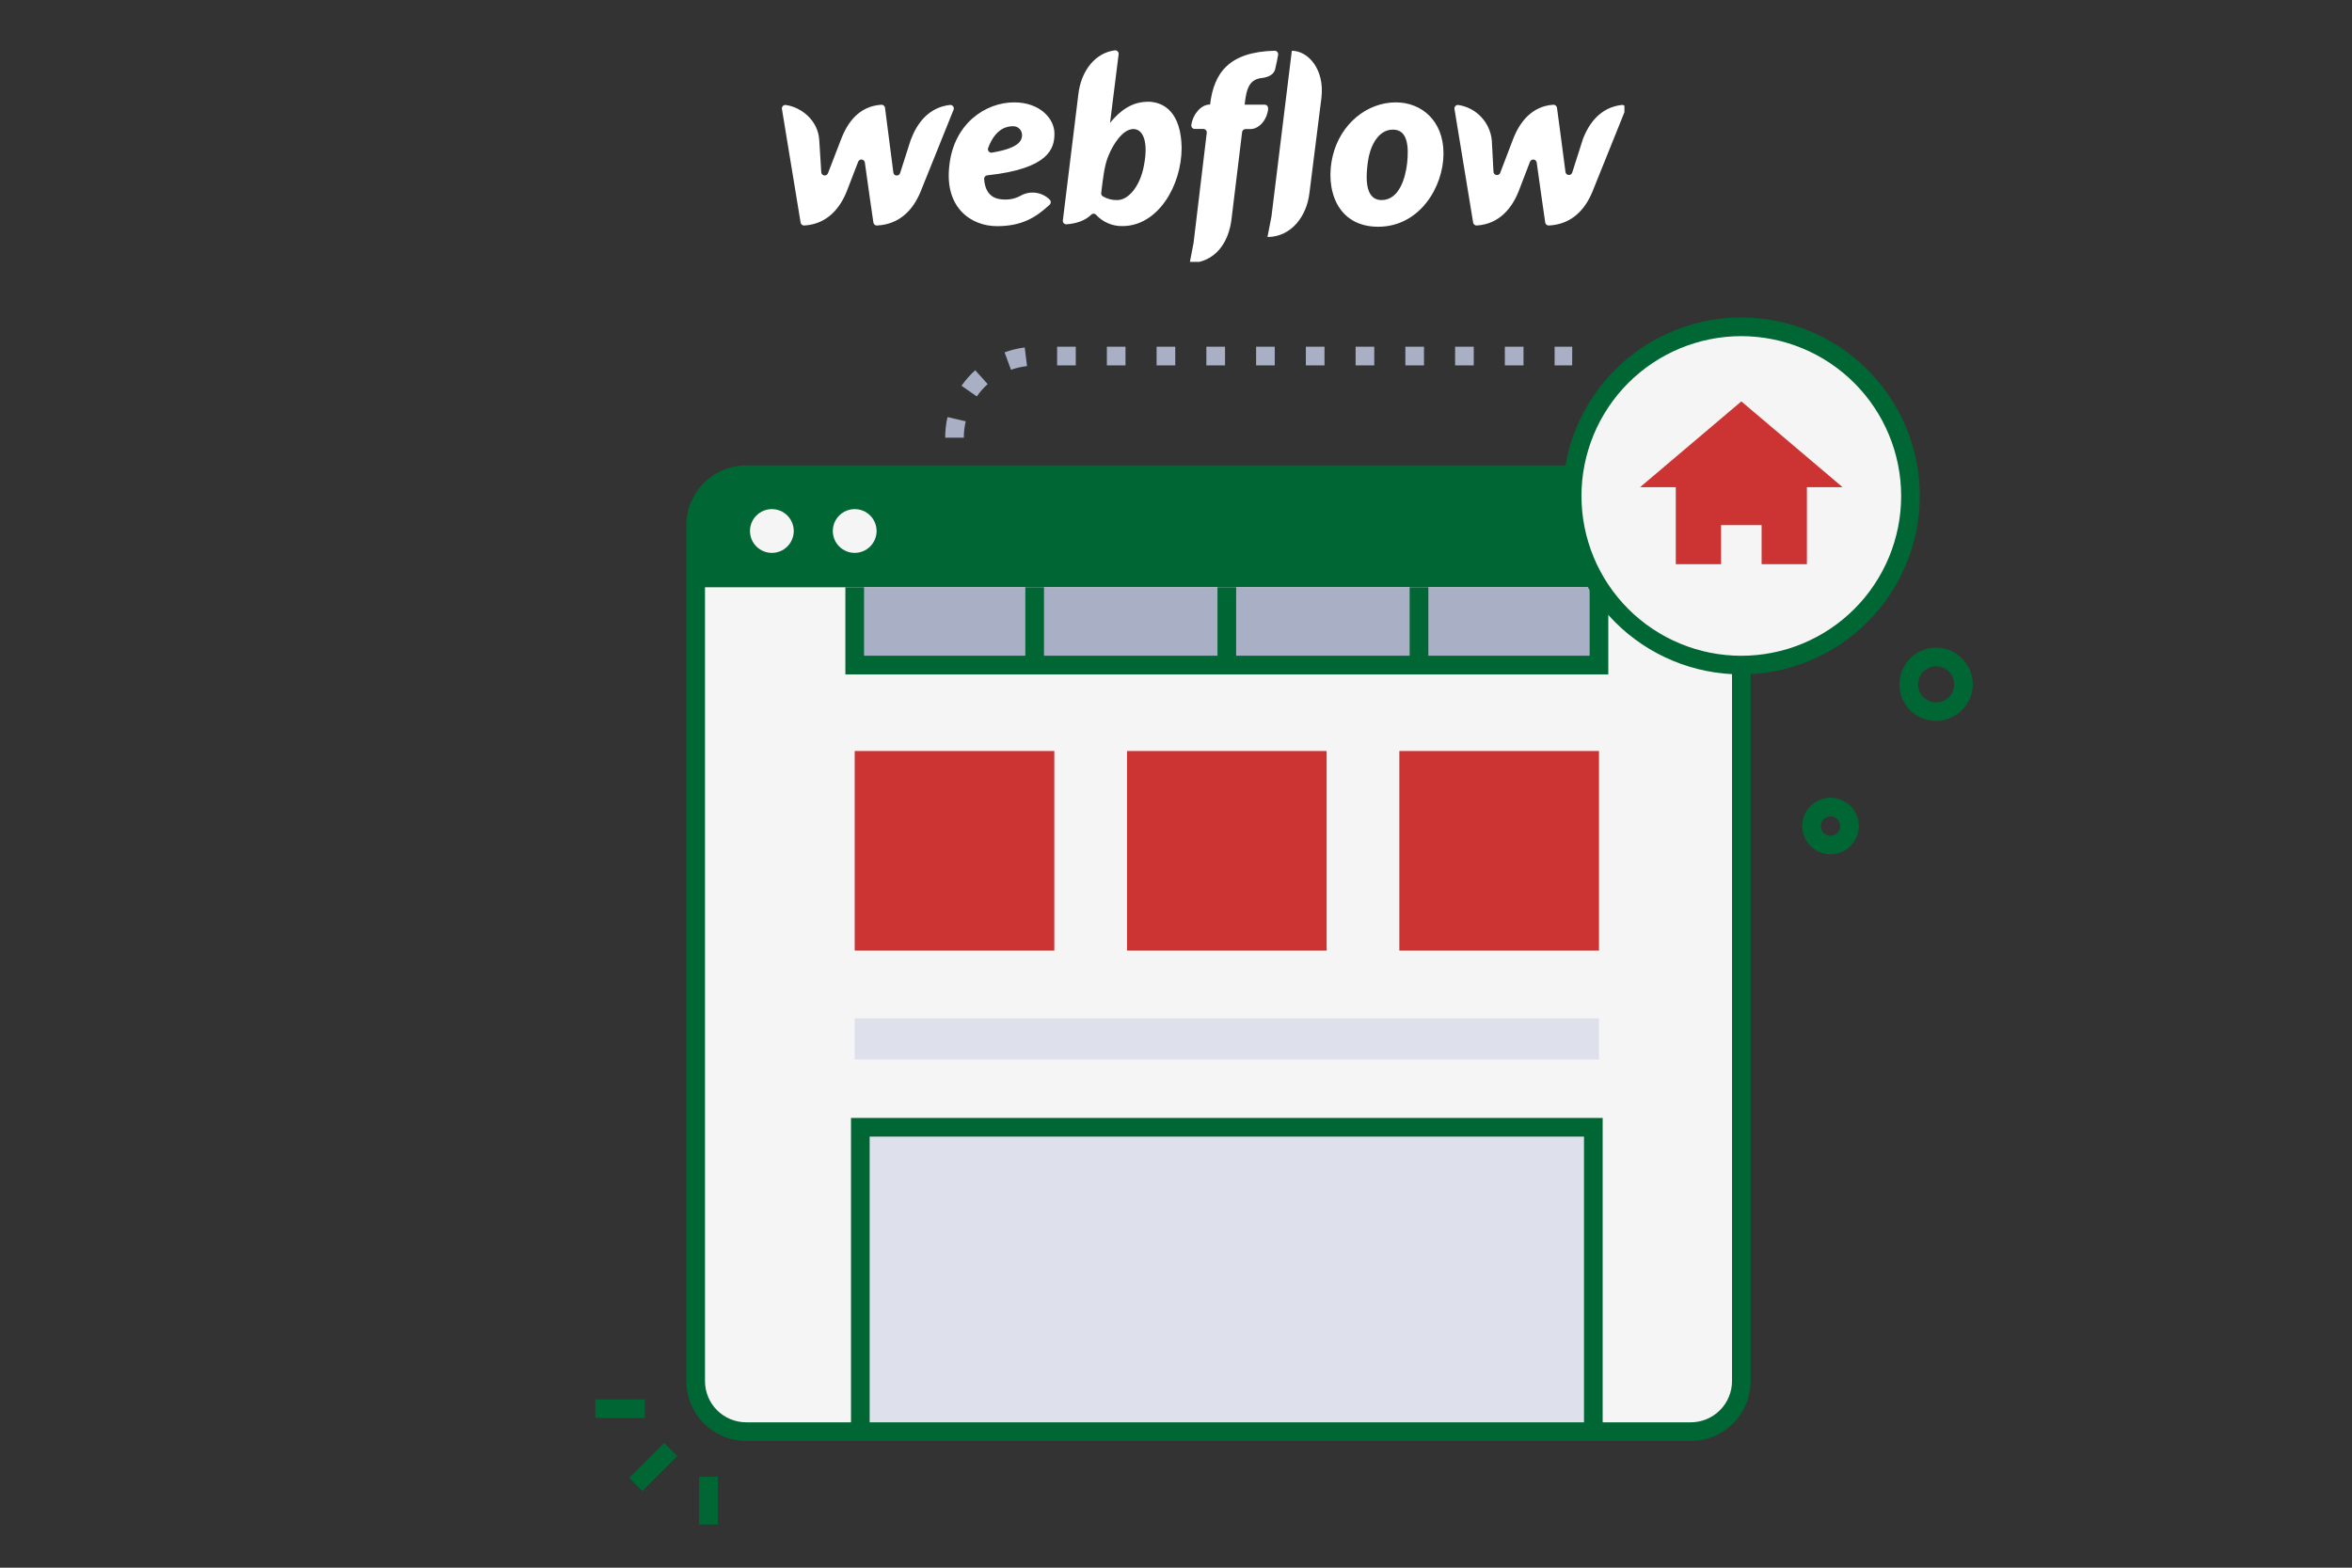 <svg xmlns="http://www.w3.org/2000/svg" xmlns:xlink="http://www.w3.org/1999/xlink" width="600" zoomAndPan="magnify" viewBox="0 0 450 300" height="400" preserveAspectRatio="xMidYMid meet" version="1.0"><rect x="0" y="0" width="450" height="300" fill="#333333" stroke="none"/><defs><clipPath id="a710f8131a"><path d="M 299 60.758 L 368 60.758 L 368 130 L 299 130 Z M 299 60.758 " clip-rule="nonzero"/></clipPath><clipPath id="4811f6befd"><path d="M 113.887 267 L 124 267 L 124 272 L 113.887 272 Z M 113.887 267 " clip-rule="nonzero"/></clipPath><clipPath id="20841fcca4"><path d="M 133 282 L 138 282 L 138 291.758 L 133 291.758 Z M 133 282 " clip-rule="nonzero"/></clipPath><clipPath id="cf55597c1a"><path d="M 363 123 L 377.887 123 L 377.887 138 L 363 138 Z M 363 123 " clip-rule="nonzero"/></clipPath><clipPath id="83df9f5472"><path d="M 149.547 9.613 L 310.797 9.613 L 310.797 50.113 L 149.547 50.113 Z M 149.547 9.613 " clip-rule="nonzero"/></clipPath></defs><path fill="#f5f5f5" d="M 333.164 100.508 L 333.164 264.316 C 333.164 264.949 333.102 265.578 332.977 266.199 C 332.852 266.82 332.664 267.426 332.422 268.012 C 332.18 268.594 331.879 269.152 331.527 269.68 C 331.172 270.203 330.773 270.691 330.324 271.141 C 329.875 271.586 329.387 271.988 328.859 272.34 C 328.332 272.691 327.773 272.988 327.188 273.23 C 326.602 273.473 326 273.656 325.375 273.781 C 324.754 273.902 324.125 273.965 323.492 273.965 L 142.766 273.965 C 142.129 273.965 141.504 273.902 140.879 273.777 C 140.258 273.656 139.652 273.473 139.066 273.23 C 138.48 272.988 137.926 272.688 137.395 272.336 C 136.867 271.984 136.379 271.582 135.93 271.137 C 135.484 270.688 135.082 270.199 134.73 269.672 C 134.375 269.145 134.078 268.586 133.836 268 C 133.594 267.414 133.41 266.812 133.285 266.188 C 133.16 265.566 133.098 264.938 133.098 264.305 L 133.098 100.508 C 133.098 99.871 133.16 99.242 133.285 98.621 C 133.41 98 133.594 97.395 133.836 96.809 C 134.078 96.223 134.375 95.668 134.73 95.141 C 135.082 94.613 135.484 94.125 135.93 93.676 C 136.379 93.227 136.867 92.828 137.395 92.473 C 137.926 92.121 138.48 91.824 139.066 91.582 C 139.652 91.34 140.258 91.156 140.879 91.031 C 141.504 90.906 142.129 90.848 142.766 90.848 L 323.492 90.848 C 324.129 90.848 324.754 90.906 325.379 91.031 C 326 91.156 326.605 91.34 327.191 91.582 C 327.777 91.824 328.336 92.121 328.863 92.473 C 329.391 92.824 329.879 93.227 330.328 93.676 C 330.777 94.125 331.18 94.609 331.531 95.137 C 331.883 95.668 332.184 96.223 332.426 96.809 C 332.668 97.395 332.852 98 332.977 98.621 C 333.102 99.242 333.164 99.871 333.164 100.508 Z M 333.164 100.508 " fill-opacity="1" fill-rule="nonzero"/><path fill="#f5f5f5" d="M 333.164 100.512 L 333.164 264.309 C 333.164 264.945 333.102 265.57 332.977 266.195 C 332.852 266.816 332.668 267.422 332.426 268.004 C 332.18 268.59 331.883 269.148 331.527 269.676 C 331.176 270.203 330.773 270.691 330.324 271.137 C 329.875 271.586 329.387 271.984 328.859 272.34 C 328.332 272.691 327.777 272.988 327.191 273.23 C 326.605 273.473 326 273.656 325.379 273.777 C 324.754 273.902 324.125 273.965 323.492 273.965 L 142.766 273.965 C 142.129 273.965 141.5 273.902 140.879 273.777 C 140.258 273.652 139.652 273.469 139.066 273.227 C 138.48 272.984 137.922 272.688 137.395 272.332 C 136.867 271.98 136.379 271.582 135.93 271.133 C 135.484 270.684 135.082 270.195 134.73 269.668 C 134.375 269.141 134.078 268.582 133.836 267.996 C 133.594 267.41 133.41 266.805 133.285 266.184 C 133.16 265.562 133.098 264.934 133.098 264.297 L 133.098 100.512 C 133.098 99.879 133.16 99.25 133.281 98.625 C 133.406 98.004 133.59 97.398 133.832 96.812 C 134.074 96.227 134.371 95.668 134.727 95.141 C 135.078 94.609 135.48 94.121 135.926 93.672 C 136.375 93.223 136.863 92.824 137.391 92.469 C 137.922 92.117 138.477 91.82 139.062 91.578 C 139.652 91.332 140.254 91.148 140.879 91.027 C 141.5 90.902 142.129 90.84 142.766 90.84 L 323.492 90.84 C 324.129 90.84 324.758 90.902 325.379 91.027 C 326 91.152 326.605 91.336 327.191 91.578 C 327.781 91.82 328.336 92.117 328.863 92.473 C 329.395 92.824 329.883 93.227 330.332 93.676 C 330.781 94.125 331.18 94.613 331.535 95.141 C 331.887 95.668 332.184 96.227 332.426 96.812 C 332.672 97.398 332.855 98.004 332.977 98.625 C 333.102 99.25 333.164 99.879 333.164 100.512 Z M 333.164 100.512 " fill-opacity="1" fill-rule="nonzero"/><path fill="#006633" d="M 333.16 100.512 L 333.16 112.379 L 133.117 112.379 L 133.117 100.512 C 133.117 99.879 133.18 99.25 133.301 98.629 C 133.426 98.008 133.609 97.406 133.852 96.82 C 134.094 96.234 134.391 95.676 134.742 95.152 C 135.094 94.625 135.496 94.137 135.941 93.688 C 136.391 93.238 136.879 92.84 137.406 92.484 C 137.93 92.133 138.488 91.836 139.074 91.594 C 139.656 91.348 140.262 91.164 140.883 91.039 C 141.504 90.914 142.133 90.852 142.766 90.852 L 323.492 90.852 C 324.129 90.852 324.754 90.914 325.379 91.035 C 326 91.16 326.605 91.344 327.191 91.586 C 327.777 91.828 328.336 92.125 328.863 92.477 C 329.391 92.832 329.879 93.23 330.328 93.68 C 330.777 94.129 331.176 94.617 331.531 95.145 C 331.883 95.672 332.18 96.227 332.422 96.812 C 332.668 97.402 332.852 98.004 332.973 98.629 C 333.098 99.25 333.16 99.879 333.16 100.512 Z M 333.16 100.512 " fill-opacity="1" fill-rule="nonzero"/><path fill="#f5f5f5" d="M 333.164 100.512 L 333.164 264.316 C 333.164 264.949 333.102 265.578 332.977 266.199 C 332.852 266.82 332.664 267.426 332.422 268.012 C 332.18 268.594 331.879 269.152 331.527 269.68 C 331.172 270.203 330.773 270.691 330.324 271.141 C 329.875 271.586 329.387 271.988 328.859 272.34 C 328.332 272.691 327.773 272.988 327.188 273.23 C 326.602 273.473 326 273.656 325.375 273.781 C 324.754 273.902 324.125 273.965 323.492 273.965 L 142.766 273.965 C 142.133 273.965 141.504 273.902 140.883 273.781 C 140.262 273.656 139.66 273.473 139.074 273.23 C 138.488 272.988 137.934 272.691 137.406 272.34 C 136.883 271.988 136.395 271.59 135.945 271.141 C 135.5 270.691 135.098 270.207 134.746 269.68 C 134.395 269.152 134.098 268.598 133.855 268.012 C 133.613 267.426 133.43 266.824 133.309 266.203 C 133.184 265.582 133.121 264.953 133.121 264.32 L 133.121 100.512 C 133.121 99.879 133.184 99.25 133.309 98.629 C 133.43 98.008 133.613 97.406 133.855 96.82 C 134.098 96.234 134.395 95.676 134.746 95.148 C 135.098 94.621 135.496 94.133 135.945 93.688 C 136.391 93.238 136.879 92.836 137.406 92.484 C 137.934 92.129 138.488 91.832 139.074 91.59 C 139.656 91.344 140.262 91.16 140.883 91.035 C 141.504 90.91 142.133 90.848 142.766 90.848 L 323.492 90.848 C 324.125 90.848 324.754 90.91 325.375 91.035 C 326 91.16 326.602 91.348 327.188 91.59 C 327.773 91.832 328.332 92.133 328.859 92.484 C 329.383 92.836 329.871 93.238 330.32 93.684 C 330.77 94.133 331.172 94.621 331.523 95.148 C 331.879 95.676 332.176 96.23 332.418 96.816 C 332.664 97.402 332.848 98.008 332.973 98.629 C 333.098 99.25 333.164 99.879 333.164 100.512 Z M 333.164 100.512 " fill-opacity="1" fill-rule="nonzero"/><path fill="#006633" d="M 333.16 100.512 L 333.16 112.379 L 133.117 112.379 L 133.117 100.512 C 133.117 99.879 133.18 99.25 133.301 98.629 C 133.426 98.008 133.609 97.406 133.852 96.82 C 134.094 96.234 134.391 95.676 134.742 95.152 C 135.094 94.625 135.496 94.137 135.941 93.688 C 136.391 93.238 136.879 92.84 137.406 92.484 C 137.93 92.133 138.488 91.836 139.074 91.594 C 139.656 91.348 140.262 91.164 140.883 91.039 C 141.504 90.914 142.133 90.852 142.766 90.852 L 323.492 90.852 C 324.129 90.852 324.754 90.914 325.379 91.035 C 326 91.16 326.605 91.344 327.191 91.586 C 327.777 91.828 328.336 92.125 328.863 92.477 C 329.391 92.832 329.879 93.23 330.328 93.68 C 330.777 94.129 331.176 94.617 331.531 95.145 C 331.883 95.672 332.18 96.227 332.422 96.812 C 332.668 97.402 332.852 98.004 332.973 98.629 C 333.098 99.25 333.16 99.879 333.16 100.512 Z M 333.16 100.512 " fill-opacity="1" fill-rule="nonzero"/><path fill="#f5f5f5" d="M 151.867 101.613 C 151.867 101.887 151.84 102.16 151.785 102.43 C 151.734 102.699 151.652 102.961 151.547 103.215 C 151.441 103.469 151.312 103.711 151.16 103.941 C 151.008 104.168 150.836 104.379 150.641 104.574 C 150.445 104.77 150.234 104.941 150.004 105.094 C 149.777 105.25 149.535 105.379 149.281 105.484 C 149.027 105.586 148.766 105.668 148.496 105.723 C 148.227 105.773 147.953 105.801 147.68 105.801 C 147.402 105.801 147.133 105.773 146.863 105.723 C 146.594 105.668 146.332 105.586 146.074 105.484 C 145.82 105.379 145.582 105.25 145.352 105.094 C 145.125 104.941 144.91 104.77 144.719 104.574 C 144.523 104.379 144.348 104.168 144.195 103.941 C 144.043 103.711 143.914 103.469 143.809 103.215 C 143.703 102.961 143.625 102.699 143.57 102.43 C 143.52 102.16 143.492 101.887 143.492 101.613 C 143.492 101.34 143.52 101.066 143.57 100.797 C 143.625 100.527 143.703 100.266 143.809 100.012 C 143.914 99.758 144.043 99.516 144.195 99.285 C 144.348 99.059 144.523 98.848 144.719 98.652 C 144.91 98.457 145.125 98.285 145.352 98.133 C 145.582 97.977 145.82 97.848 146.074 97.742 C 146.332 97.641 146.594 97.559 146.863 97.504 C 147.133 97.453 147.402 97.426 147.68 97.426 C 147.953 97.426 148.227 97.453 148.496 97.504 C 148.766 97.559 149.027 97.641 149.281 97.742 C 149.535 97.848 149.777 97.977 150.004 98.133 C 150.234 98.285 150.445 98.457 150.641 98.652 C 150.836 98.848 151.008 99.059 151.16 99.285 C 151.312 99.516 151.441 99.758 151.547 100.012 C 151.652 100.266 151.734 100.527 151.785 100.797 C 151.84 101.066 151.867 101.34 151.867 101.613 Z M 151.867 101.613 " fill-opacity="1" fill-rule="nonzero"/><path fill="#f5f5f5" d="M 167.715 101.613 C 167.715 101.887 167.688 102.16 167.633 102.43 C 167.582 102.699 167.5 102.961 167.395 103.215 C 167.289 103.469 167.16 103.711 167.008 103.941 C 166.855 104.168 166.684 104.379 166.488 104.574 C 166.293 104.77 166.082 104.941 165.852 105.094 C 165.625 105.25 165.383 105.379 165.129 105.484 C 164.875 105.586 164.613 105.668 164.344 105.723 C 164.074 105.773 163.801 105.801 163.527 105.801 C 163.25 105.801 162.98 105.773 162.711 105.723 C 162.441 105.668 162.18 105.586 161.926 105.484 C 161.672 105.379 161.43 105.25 161.199 105.094 C 160.973 104.941 160.762 104.77 160.566 104.574 C 160.371 104.379 160.195 104.168 160.043 103.941 C 159.891 103.711 159.762 103.469 159.656 103.215 C 159.551 102.961 159.473 102.699 159.418 102.43 C 159.367 102.16 159.34 101.887 159.34 101.613 C 159.34 101.34 159.367 101.066 159.418 100.797 C 159.473 100.527 159.551 100.266 159.656 100.012 C 159.762 99.758 159.891 99.516 160.043 99.285 C 160.195 99.059 160.371 98.848 160.566 98.652 C 160.758 98.457 160.973 98.285 161.199 98.133 C 161.43 97.977 161.672 97.848 161.926 97.742 C 162.18 97.641 162.441 97.559 162.711 97.504 C 162.98 97.453 163.25 97.426 163.527 97.426 C 163.801 97.426 164.074 97.453 164.344 97.504 C 164.613 97.559 164.875 97.641 165.129 97.742 C 165.383 97.848 165.625 97.977 165.852 98.133 C 166.082 98.285 166.293 98.457 166.488 98.652 C 166.684 98.848 166.855 99.059 167.008 99.285 C 167.16 99.516 167.289 99.758 167.395 100.012 C 167.5 100.266 167.582 100.527 167.633 100.797 C 167.688 101.066 167.715 101.34 167.715 101.613 Z M 167.715 101.613 " fill-opacity="1" fill-rule="nonzero"/><path fill="#dee1ec" d="M 164.602 215.719 L 304.848 215.719 L 304.848 273.977 L 164.602 273.977 Z M 164.602 215.719 " fill-opacity="1" fill-rule="nonzero"/><path fill="#dee1ec" d="M 163.527 194.875 L 305.926 194.875 L 305.926 202.758 L 163.527 202.758 Z M 163.527 194.875 " fill-opacity="1" fill-rule="nonzero"/><path fill="#cc3333" d="M 163.527 143.715 L 201.719 143.715 L 201.719 181.906 L 163.527 181.906 Z M 163.527 143.715 " fill-opacity="1" fill-rule="nonzero"/><path fill="#cc3333" d="M 215.629 143.715 L 253.82 143.715 L 253.82 181.906 L 215.629 181.906 Z M 215.629 143.715 " fill-opacity="1" fill-rule="nonzero"/><path fill="#cc3333" d="M 267.734 143.715 L 305.926 143.715 L 305.926 181.906 L 267.734 181.906 Z M 267.734 143.715 " fill-opacity="1" fill-rule="nonzero"/><path fill="#a9afc4" d="M 163.527 112.379 L 305.926 112.379 L 305.926 127.27 L 163.527 127.27 Z M 163.527 112.379 " fill-opacity="1" fill-rule="nonzero"/><path fill="#006633" d="M 196.176 112.379 L 199.742 112.379 L 199.742 127.27 L 196.176 127.27 Z M 196.176 112.379 " fill-opacity="1" fill-rule="nonzero"/><path fill="#006633" d="M 232.938 112.379 L 236.508 112.379 L 236.508 127.27 L 232.938 127.27 Z M 232.938 112.379 " fill-opacity="1" fill-rule="nonzero"/><path fill="#006633" d="M 269.707 112.379 L 273.277 112.379 L 273.277 127.27 L 269.707 127.27 Z M 269.707 112.379 " fill-opacity="1" fill-rule="nonzero"/><path fill="#006633" d="M 307.711 129.055 L 161.742 129.055 L 161.742 112.379 L 165.312 112.379 L 165.312 125.484 L 304.141 125.484 L 304.141 112.379 L 307.711 112.379 Z M 307.711 129.055 " fill-opacity="1" fill-rule="nonzero"/><path fill="#006633" d="M 323.492 275.75 L 142.766 275.75 C 142.012 275.75 141.27 275.676 140.531 275.527 C 139.797 275.379 139.082 275.164 138.387 274.875 C 137.691 274.586 137.031 274.234 136.406 273.816 C 135.781 273.398 135.203 272.926 134.672 272.395 C 134.141 271.863 133.668 271.285 133.25 270.66 C 132.832 270.035 132.477 269.375 132.191 268.684 C 131.902 267.988 131.684 267.273 131.535 266.535 C 131.391 265.801 131.316 265.055 131.312 264.305 L 131.312 100.508 C 131.316 99.754 131.391 99.012 131.535 98.273 C 131.684 97.539 131.902 96.82 132.191 96.129 C 132.477 95.434 132.832 94.773 133.25 94.148 C 133.668 93.527 134.141 92.949 134.672 92.418 C 135.203 91.887 135.781 91.41 136.406 90.992 C 137.031 90.574 137.691 90.223 138.387 89.934 C 139.082 89.648 139.797 89.43 140.531 89.281 C 141.27 89.137 142.012 89.062 142.766 89.062 L 323.492 89.062 C 324.242 89.062 324.988 89.137 325.727 89.281 C 326.465 89.43 327.18 89.645 327.875 89.934 C 328.566 90.223 329.227 90.574 329.852 90.992 C 330.477 91.41 331.055 91.883 331.59 92.414 C 332.121 92.945 332.594 93.523 333.012 94.148 C 333.43 94.773 333.785 95.434 334.074 96.125 C 334.359 96.82 334.578 97.535 334.727 98.273 C 334.875 99.012 334.949 99.754 334.949 100.508 L 334.949 264.316 C 334.949 265.066 334.871 265.812 334.727 266.547 C 334.578 267.285 334.359 268 334.07 268.691 C 333.781 269.387 333.426 270.043 333.008 270.668 C 332.59 271.293 332.117 271.871 331.586 272.398 C 331.051 272.93 330.473 273.406 329.848 273.82 C 329.223 274.238 328.566 274.59 327.871 274.879 C 327.176 275.164 326.461 275.383 325.723 275.527 C 324.988 275.676 324.242 275.75 323.492 275.75 Z M 142.766 92.629 C 142.246 92.633 141.734 92.684 141.227 92.781 C 140.723 92.883 140.23 93.035 139.75 93.23 C 139.273 93.43 138.82 93.672 138.391 93.961 C 137.961 94.246 137.562 94.574 137.195 94.938 C 136.828 95.305 136.504 95.703 136.215 96.133 C 135.926 96.562 135.684 97.016 135.484 97.492 C 135.289 97.973 135.137 98.465 135.035 98.969 C 134.934 99.477 134.883 99.988 134.883 100.508 L 134.883 264.316 C 134.883 264.832 134.938 265.344 135.039 265.852 C 135.141 266.355 135.289 266.848 135.488 267.324 C 135.688 267.801 135.93 268.254 136.219 268.684 C 136.508 269.113 136.832 269.512 137.199 269.875 C 137.566 270.242 137.965 270.566 138.395 270.852 C 138.824 271.141 139.277 271.383 139.754 271.582 C 140.23 271.777 140.723 271.926 141.23 272.027 C 141.738 272.129 142.25 272.18 142.766 272.18 L 323.492 272.18 C 324.012 272.18 324.523 272.129 325.031 272.027 C 325.535 271.926 326.031 271.777 326.508 271.578 C 326.984 271.383 327.441 271.137 327.871 270.852 C 328.301 270.562 328.699 270.238 329.062 269.871 C 329.43 269.508 329.758 269.109 330.047 268.68 C 330.332 268.25 330.578 267.797 330.773 267.316 C 330.973 266.84 331.125 266.348 331.227 265.84 C 331.328 265.332 331.379 264.82 331.379 264.305 L 331.379 100.508 C 331.379 99.988 331.328 99.477 331.227 98.969 C 331.125 98.461 330.973 97.969 330.773 97.492 C 330.578 97.016 330.332 96.562 330.047 96.133 C 329.758 95.703 329.43 95.305 329.062 94.938 C 328.699 94.574 328.301 94.246 327.871 93.961 C 327.441 93.672 326.984 93.43 326.508 93.23 C 326.031 93.035 325.535 92.883 325.031 92.781 C 324.523 92.684 324.012 92.633 323.492 92.629 Z M 142.766 92.629 " fill-opacity="1" fill-rule="nonzero"/><path fill="#f5f5f5" d="M 365.527 94.902 C 365.527 95.965 365.477 97.02 365.371 98.074 C 365.266 99.129 365.113 100.18 364.906 101.219 C 364.699 102.258 364.441 103.285 364.133 104.301 C 363.824 105.312 363.469 106.309 363.062 107.289 C 362.656 108.27 362.203 109.227 361.707 110.16 C 361.207 111.098 360.66 112.004 360.074 112.887 C 359.484 113.766 358.852 114.617 358.18 115.438 C 357.508 116.258 356.797 117.039 356.047 117.789 C 355.297 118.539 354.512 119.25 353.695 119.922 C 352.875 120.598 352.023 121.227 351.141 121.816 C 350.262 122.406 349.352 122.949 348.418 123.449 C 347.484 123.949 346.527 124.402 345.547 124.809 C 344.566 125.211 343.57 125.57 342.555 125.879 C 341.539 126.184 340.516 126.441 339.473 126.648 C 338.434 126.855 337.387 127.012 336.332 127.113 C 335.277 127.219 334.219 127.27 333.16 127.27 C 332.098 127.27 331.043 127.219 329.988 127.113 C 328.934 127.012 327.883 126.855 326.844 126.648 C 325.805 126.441 324.777 126.184 323.762 125.879 C 322.75 125.57 321.754 125.211 320.773 124.809 C 319.793 124.402 318.836 123.949 317.902 123.449 C 316.965 122.949 316.059 122.406 315.176 121.816 C 314.297 121.227 313.445 120.598 312.625 119.922 C 311.805 119.25 311.02 118.539 310.273 117.789 C 309.523 117.039 308.812 116.258 308.137 115.438 C 307.465 114.617 306.836 113.766 306.246 112.887 C 305.656 112.004 305.113 111.098 304.613 110.16 C 304.113 109.227 303.66 108.27 303.254 107.289 C 302.852 106.309 302.492 105.312 302.184 104.301 C 301.879 103.285 301.621 102.258 301.414 101.219 C 301.207 100.18 301.051 99.129 300.949 98.074 C 300.844 97.02 300.793 95.965 300.793 94.902 C 300.793 93.844 300.844 92.785 300.949 91.73 C 301.051 90.676 301.207 89.629 301.414 88.59 C 301.621 87.547 301.879 86.523 302.184 85.508 C 302.492 84.492 302.852 83.496 303.254 82.516 C 303.66 81.535 304.113 80.578 304.613 79.645 C 305.113 78.711 305.656 77.801 306.246 76.922 C 306.836 76.039 307.465 75.188 308.137 74.367 C 308.812 73.551 309.523 72.766 310.273 72.016 C 311.02 71.266 311.805 70.555 312.625 69.883 C 313.445 69.211 314.297 68.578 315.176 67.988 C 316.059 67.402 316.965 66.855 317.902 66.355 C 318.836 65.855 319.793 65.406 320.773 65 C 321.754 64.594 322.75 64.238 323.762 63.93 C 324.777 63.621 325.805 63.363 326.844 63.156 C 327.883 62.949 328.934 62.793 329.988 62.691 C 331.043 62.586 332.098 62.535 333.16 62.535 C 334.219 62.535 335.277 62.586 336.332 62.691 C 337.387 62.793 338.434 62.949 339.473 63.156 C 340.516 63.363 341.539 63.621 342.555 63.93 C 343.57 64.238 344.566 64.594 345.547 65 C 346.527 65.406 347.484 65.855 348.418 66.355 C 349.352 66.855 350.262 67.402 351.141 67.988 C 352.023 68.578 352.875 69.211 353.695 69.883 C 354.512 70.555 355.297 71.266 356.047 72.016 C 356.797 72.766 357.508 73.551 358.18 74.367 C 358.852 75.188 359.484 76.039 360.074 76.922 C 360.66 77.801 361.207 78.711 361.707 79.645 C 362.203 80.578 362.656 81.535 363.062 82.516 C 363.469 83.496 363.824 84.492 364.133 85.508 C 364.441 86.523 364.699 87.547 364.906 88.59 C 365.113 89.629 365.266 90.676 365.371 91.73 C 365.477 92.785 365.527 93.844 365.527 94.902 Z M 365.527 94.902 " fill-opacity="1" fill-rule="nonzero"/><g clip-path="url(#a710f8131a)"><path fill="#006633" d="M 333.16 129.055 C 332.039 129.055 330.926 129 329.812 128.891 C 328.699 128.781 327.594 128.617 326.496 128.398 C 325.398 128.18 324.316 127.91 323.246 127.586 C 322.176 127.262 321.125 126.883 320.09 126.457 C 319.055 126.027 318.047 125.551 317.059 125.023 C 316.074 124.496 315.113 123.922 314.184 123.301 C 313.254 122.68 312.359 122.012 311.492 121.305 C 310.629 120.594 309.801 119.844 309.012 119.051 C 308.219 118.262 307.469 117.434 306.758 116.57 C 306.051 115.703 305.383 114.809 304.762 113.879 C 304.141 112.945 303.566 111.988 303.039 111.004 C 302.512 110.016 302.035 109.008 301.605 107.973 C 301.18 106.938 300.801 105.887 300.477 104.816 C 300.152 103.746 299.883 102.664 299.664 101.566 C 299.445 100.469 299.281 99.363 299.172 98.25 C 299.062 97.137 299.008 96.023 299.008 94.902 C 299.008 93.785 299.062 92.668 299.172 91.555 C 299.281 90.441 299.445 89.336 299.664 88.238 C 299.883 87.145 300.152 86.059 300.477 84.988 C 300.801 83.918 301.18 82.867 301.605 81.832 C 302.035 80.801 302.512 79.789 303.039 78.805 C 303.566 77.816 304.141 76.859 304.762 75.93 C 305.383 75 306.051 74.102 306.758 73.238 C 307.469 72.371 308.219 71.543 309.012 70.754 C 309.801 69.961 310.629 69.211 311.492 68.504 C 312.359 67.793 313.254 67.129 314.184 66.508 C 315.113 65.883 316.074 65.309 317.059 64.781 C 318.047 64.254 319.055 63.777 320.09 63.352 C 321.125 62.922 322.176 62.547 323.246 62.223 C 324.316 61.895 325.398 61.625 326.496 61.406 C 327.594 61.188 328.699 61.023 329.812 60.914 C 330.926 60.805 332.039 60.75 333.16 60.75 C 334.277 60.75 335.395 60.805 336.508 60.914 C 337.621 61.023 338.727 61.188 339.82 61.406 C 340.918 61.625 342.004 61.895 343.074 62.223 C 344.145 62.547 345.195 62.922 346.23 63.352 C 347.262 63.777 348.273 64.254 349.258 64.781 C 350.246 65.309 351.203 65.883 352.133 66.508 C 353.062 67.129 353.961 67.793 354.824 68.504 C 355.691 69.211 356.52 69.961 357.309 70.754 C 358.102 71.543 358.852 72.371 359.559 73.238 C 360.27 74.102 360.934 75 361.555 75.93 C 362.176 76.859 362.754 77.816 363.277 78.805 C 363.805 79.789 364.285 80.801 364.711 81.832 C 365.141 82.867 365.516 83.918 365.84 84.988 C 366.168 86.059 366.438 87.145 366.656 88.238 C 366.875 89.336 367.039 90.441 367.148 91.555 C 367.258 92.668 367.312 93.785 367.312 94.902 C 367.312 96.02 367.254 97.137 367.145 98.25 C 367.035 99.363 366.867 100.469 366.648 101.562 C 366.43 102.66 366.16 103.742 365.832 104.812 C 365.508 105.883 365.133 106.934 364.703 107.969 C 364.273 109 363.797 110.008 363.27 110.996 C 362.742 111.98 362.168 112.938 361.547 113.867 C 360.922 114.797 360.258 115.695 359.547 116.559 C 358.84 117.426 358.09 118.25 357.297 119.043 C 356.508 119.832 355.68 120.582 354.816 121.293 C 353.953 122 353.055 122.668 352.125 123.289 C 351.195 123.91 350.238 124.484 349.25 125.012 C 348.266 125.539 347.258 126.02 346.223 126.445 C 345.191 126.875 344.141 127.25 343.07 127.578 C 342 127.902 340.918 128.176 339.82 128.395 C 338.723 128.613 337.617 128.777 336.504 128.887 C 335.395 129 334.277 129.055 333.16 129.055 Z M 333.16 64.324 C 332.156 64.324 331.16 64.375 330.16 64.473 C 329.164 64.57 328.176 64.719 327.191 64.914 C 326.211 65.109 325.238 65.352 324.281 65.645 C 323.324 65.934 322.379 66.27 321.457 66.652 C 320.531 67.039 319.625 67.465 318.742 67.938 C 317.859 68.41 317 68.922 316.168 69.48 C 315.336 70.035 314.531 70.633 313.758 71.27 C 312.984 71.902 312.242 72.574 311.531 73.285 C 310.824 73.992 310.152 74.734 309.516 75.508 C 308.883 76.281 308.285 77.086 307.73 77.918 C 307.172 78.75 306.66 79.609 306.188 80.492 C 305.715 81.375 305.285 82.281 304.902 83.207 C 304.52 84.133 304.184 85.074 303.895 86.031 C 303.602 86.992 303.359 87.961 303.164 88.945 C 302.969 89.926 302.82 90.918 302.723 91.914 C 302.625 92.91 302.574 93.91 302.574 94.91 C 302.578 95.914 302.625 96.91 302.723 97.91 C 302.82 98.906 302.969 99.895 303.164 100.879 C 303.359 101.859 303.602 102.832 303.895 103.789 C 304.184 104.746 304.523 105.691 304.906 106.613 C 305.289 107.539 305.715 108.445 306.188 109.328 C 306.66 110.211 307.176 111.07 307.73 111.902 C 308.289 112.734 308.883 113.539 309.52 114.312 C 310.156 115.086 310.828 115.828 311.535 116.535 C 312.246 117.246 312.984 117.918 313.762 118.551 C 314.535 119.188 315.34 119.785 316.172 120.34 C 317.004 120.895 317.863 121.41 318.746 121.883 C 319.629 122.355 320.535 122.781 321.457 123.164 C 322.383 123.547 323.328 123.887 324.285 124.176 C 325.242 124.469 326.215 124.711 327.195 124.906 C 328.18 125.102 329.168 125.246 330.164 125.344 C 331.164 125.445 332.16 125.492 333.164 125.492 C 334.164 125.492 335.164 125.441 336.16 125.344 C 337.156 125.246 338.148 125.098 339.129 124.902 C 340.113 124.707 341.082 124.465 342.043 124.176 C 343 123.883 343.941 123.547 344.867 123.164 C 345.793 122.777 346.695 122.352 347.582 121.879 C 348.465 121.406 349.32 120.891 350.156 120.336 C 350.988 119.777 351.789 119.184 352.566 118.547 C 353.34 117.91 354.082 117.238 354.789 116.531 C 355.496 115.824 356.168 115.082 356.805 114.309 C 357.438 113.531 358.035 112.73 358.59 111.895 C 359.148 111.062 359.66 110.203 360.133 109.32 C 360.605 108.438 361.035 107.531 361.418 106.609 C 361.801 105.684 362.137 104.738 362.426 103.781 C 362.719 102.824 362.961 101.852 363.156 100.871 C 363.352 99.887 363.496 98.898 363.598 97.902 C 363.695 96.902 363.742 95.906 363.742 94.902 C 363.742 93.902 363.691 92.902 363.594 91.906 C 363.492 90.91 363.344 89.922 363.148 88.938 C 362.953 87.957 362.711 86.988 362.418 86.031 C 362.125 85.07 361.789 84.129 361.406 83.207 C 361.02 82.281 360.594 81.379 360.121 80.496 C 359.648 79.613 359.133 78.754 358.578 77.922 C 358.02 77.09 357.426 76.285 356.789 75.512 C 356.152 74.738 355.48 73.996 354.773 73.289 C 354.066 72.582 353.324 71.91 352.551 71.273 C 351.777 70.641 350.973 70.043 350.141 69.488 C 349.309 68.93 348.453 68.418 347.57 67.945 C 346.688 67.473 345.781 67.043 344.855 66.66 C 343.934 66.277 342.992 65.941 342.031 65.648 C 341.074 65.359 340.105 65.113 339.125 64.918 C 338.141 64.723 337.152 64.574 336.156 64.477 C 335.16 64.375 334.16 64.328 333.16 64.324 Z M 333.16 64.324 " fill-opacity="1" fill-rule="nonzero"/></g><path fill="#a9afc4" d="M 184.406 83.754 L 180.84 83.754 C 180.836 82.422 180.984 81.109 181.285 79.812 L 184.766 80.625 C 184.527 81.656 184.406 82.699 184.406 83.754 Z M 186.895 75.867 L 183.961 73.82 C 184.727 72.73 185.598 71.738 186.586 70.844 L 188.965 73.5 C 188.18 74.207 187.492 74.996 186.895 75.867 Z M 193.438 70.781 L 192.199 67.43 C 193.449 66.973 194.734 66.656 196.055 66.492 L 196.5 70.059 C 195.461 70.18 194.445 70.41 193.457 70.75 Z M 300.797 69.918 L 297.438 69.918 L 297.438 66.348 L 300.809 66.348 Z M 291.488 69.918 L 287.918 69.918 L 287.918 66.348 L 291.488 66.348 Z M 281.969 69.918 L 278.398 69.918 L 278.398 66.348 L 281.969 66.348 Z M 272.449 69.918 L 268.883 69.918 L 268.883 66.348 L 272.449 66.348 Z M 262.934 69.918 L 259.363 69.918 L 259.363 66.348 L 262.934 66.348 Z M 253.414 69.918 L 249.844 69.918 L 249.844 66.348 L 253.414 66.348 Z M 243.895 69.918 L 240.328 69.918 L 240.328 66.348 L 243.895 66.348 Z M 234.379 69.918 L 230.809 69.918 L 230.809 66.348 L 234.379 66.348 Z M 224.859 69.918 L 221.289 69.918 L 221.289 66.348 L 224.859 66.348 Z M 215.34 69.918 L 211.773 69.918 L 211.773 66.348 L 215.34 66.348 Z M 205.824 69.918 L 202.254 69.918 L 202.254 66.348 L 205.824 66.348 Z M 205.824 69.918 " fill-opacity="1" fill-rule="nonzero"/><path fill="#cc3333" d="M 333.164 76.812 L 313.789 93.23 L 320.625 93.23 L 320.625 107.965 L 329.285 107.965 L 329.285 100.484 L 337.043 100.484 L 337.043 107.965 L 345.707 107.965 L 345.707 93.23 L 352.539 93.23 Z M 333.164 76.812 " fill-opacity="1" fill-rule="nonzero"/><path fill="#006633" d="M 306.633 273.977 L 303.062 273.977 L 303.062 217.504 L 166.387 217.504 L 166.387 273.977 L 162.82 273.977 L 162.82 213.934 L 306.633 213.934 Z M 306.633 273.977 " fill-opacity="1" fill-rule="nonzero"/><path fill="#006633" d="M 120.379 282.812 L 127.066 276.121 L 129.59 278.648 L 122.902 285.336 Z M 120.379 282.812 " fill-opacity="1" fill-rule="nonzero"/><g clip-path="url(#4811f6befd)"><path fill="#006633" d="M 113.914 267.797 L 123.371 267.797 L 123.371 271.363 L 113.914 271.363 Z M 113.914 267.797 " fill-opacity="1" fill-rule="nonzero"/></g><g clip-path="url(#20841fcca4)"><path fill="#006633" d="M 133.77 282.59 L 137.34 282.59 L 137.34 292.051 L 133.77 292.051 Z M 133.77 282.59 " fill-opacity="1" fill-rule="nonzero"/></g><g clip-path="url(#cf55597c1a)"><path fill="#006633" d="M 365.312 135.762 C 365.117 135.551 364.934 135.328 364.762 135.098 C 364.594 134.863 364.438 134.625 364.297 134.371 C 364.156 134.121 364.031 133.863 363.926 133.594 C 363.816 133.328 363.723 133.055 363.648 132.777 C 363.574 132.5 363.516 132.219 363.477 131.934 C 363.438 131.648 363.414 131.363 363.41 131.074 C 363.402 130.789 363.418 130.5 363.445 130.215 C 363.477 129.93 363.523 129.645 363.59 129.363 C 363.656 129.086 363.734 128.809 363.836 128.539 C 363.934 128.27 364.051 128.004 364.18 127.75 C 364.312 127.492 364.457 127.246 364.621 127.008 C 364.781 126.77 364.957 126.543 365.148 126.328 C 365.336 126.109 365.539 125.906 365.754 125.715 C 365.969 125.523 366.191 125.344 366.43 125.18 C 366.668 125.016 366.91 124.867 367.168 124.734 C 367.422 124.602 367.684 124.484 367.953 124.383 C 368.223 124.281 368.496 124.195 368.777 124.129 C 369.055 124.062 369.34 124.012 369.625 123.977 C 369.91 123.945 370.199 123.93 370.484 123.934 C 370.773 123.934 371.059 123.953 371.344 123.992 C 371.629 124.031 371.91 124.086 372.191 124.156 C 372.469 124.23 372.742 124.316 373.008 124.426 C 373.277 124.531 373.539 124.652 373.789 124.789 C 374.043 124.926 374.285 125.082 374.52 125.246 C 374.754 125.414 374.977 125.598 375.188 125.793 C 375.398 125.988 375.598 126.195 375.785 126.414 C 375.969 126.633 376.141 126.863 376.301 127.105 C 376.457 127.344 376.598 127.594 376.727 127.852 C 376.852 128.113 376.965 128.375 377.059 128.648 C 377.152 128.922 377.23 129.195 377.289 129.477 C 377.352 129.758 377.395 130.043 377.418 130.328 C 377.445 130.617 377.453 130.902 377.441 131.191 C 377.418 131.883 377.289 132.555 377.066 133.211 C 376.84 133.863 376.527 134.473 376.121 135.035 C 375.719 135.594 375.238 136.086 374.691 136.508 C 374.141 136.926 373.543 137.258 372.895 137.504 C 372.246 137.746 371.578 137.891 370.887 137.938 C 370.199 137.984 369.516 137.93 368.84 137.777 C 368.168 137.621 367.527 137.371 366.93 137.027 C 366.328 136.684 365.789 136.262 365.312 135.762 Z M 367.914 133.32 C 368.105 133.527 368.324 133.711 368.562 133.863 C 368.801 134.016 369.055 134.141 369.324 134.23 C 369.594 134.32 369.871 134.379 370.152 134.402 C 370.438 134.426 370.719 134.414 371 134.367 C 371.281 134.32 371.551 134.242 371.812 134.129 C 372.074 134.016 372.316 133.871 372.543 133.699 C 372.766 133.523 372.969 133.328 373.145 133.105 C 373.32 132.883 373.469 132.641 373.586 132.383 C 373.703 132.121 373.785 131.852 373.836 131.574 C 373.887 131.293 373.902 131.012 373.883 130.727 C 373.863 130.445 373.812 130.168 373.723 129.895 C 373.637 129.625 373.52 129.371 373.367 129.129 C 373.219 128.887 373.039 128.668 372.836 128.469 C 372.629 128.273 372.406 128.105 372.16 127.961 C 371.914 127.82 371.652 127.711 371.379 127.633 C 371.105 127.555 370.828 127.512 370.543 127.504 C 369.844 127.484 369.203 127.66 368.609 128.031 C 368.02 128.398 367.582 128.902 367.293 129.539 C 367.008 130.172 366.918 130.836 367.031 131.523 C 367.145 132.211 367.438 132.809 367.914 133.32 Z M 367.914 133.32 " fill-opacity="1" fill-rule="nonzero"/></g><path fill="#006633" d="M 346.281 161.785 C 345.977 161.461 345.715 161.105 345.5 160.719 C 345.281 160.328 345.113 159.918 345 159.488 C 344.883 159.059 344.82 158.621 344.809 158.176 C 344.801 157.73 344.848 157.293 344.945 156.859 C 345.047 156.426 345.195 156.008 345.398 155.613 C 345.602 155.215 345.848 154.852 346.141 154.516 C 346.434 154.18 346.762 153.883 347.125 153.629 C 347.492 153.371 347.883 153.168 348.297 153.008 C 348.715 152.848 349.145 152.742 349.586 152.691 C 350.027 152.637 350.469 152.641 350.91 152.695 C 351.352 152.75 351.781 152.859 352.195 153.023 C 352.609 153.184 353 153.395 353.363 153.652 C 353.727 153.906 354.055 154.207 354.344 154.543 C 354.633 154.883 354.875 155.25 355.074 155.648 C 355.273 156.047 355.422 156.461 355.52 156.898 C 355.617 157.332 355.656 157.773 355.645 158.219 C 355.629 158.754 355.535 159.273 355.363 159.781 C 355.191 160.289 354.949 160.758 354.641 161.195 C 354.328 161.633 353.961 162.012 353.539 162.34 C 353.113 162.668 352.652 162.926 352.152 163.117 C 351.652 163.309 351.133 163.422 350.602 163.461 C 350.066 163.5 349.539 163.457 349.016 163.34 C 348.492 163.223 348 163.031 347.535 162.766 C 347.07 162.5 346.652 162.176 346.281 161.785 Z M 350.234 156.223 C 349.988 156.223 349.754 156.27 349.531 156.363 C 349.305 156.457 349.105 156.59 348.934 156.758 C 348.758 156.93 348.625 157.129 348.531 157.352 C 348.434 157.578 348.387 157.812 348.383 158.055 C 348.383 158.297 348.426 158.535 348.516 158.762 C 348.605 158.984 348.734 159.188 348.906 159.363 C 349.074 159.535 349.27 159.672 349.492 159.77 C 349.719 159.867 349.949 159.918 350.195 159.926 C 350.438 159.93 350.672 159.887 350.902 159.801 C 351.129 159.711 351.328 159.586 351.508 159.418 C 351.684 159.25 351.82 159.055 351.922 158.832 C 352.02 158.609 352.074 158.379 352.082 158.133 C 352.09 157.883 352.047 157.641 351.957 157.41 C 351.867 157.176 351.734 156.969 351.562 156.789 C 351.387 156.609 351.184 156.469 350.953 156.371 C 350.723 156.273 350.484 156.227 350.234 156.223 Z M 350.234 156.223 " fill-opacity="1" fill-rule="nonzero"/><g clip-path="url(#83df9f5472)"><path fill="#ffffff" d="M 201.742 25.566 C 201.742 22.633 198.898 19.59 194.031 19.59 C 188.59 19.59 182.508 23.609 181.637 31.652 C 180.66 39.711 185.766 43.281 190.77 43.281 C 195.574 43.281 198.262 41.551 200.828 39.172 C 200.965 39.043 201.035 38.887 201.043 38.703 C 201.047 38.516 200.984 38.355 200.855 38.223 C 200.504 37.867 200.102 37.574 199.652 37.348 C 199.199 37.121 198.727 36.973 198.23 36.898 C 197.73 36.824 197.234 36.832 196.738 36.922 C 196.242 37.012 195.773 37.176 195.332 37.418 C 194.355 37.969 193.305 38.223 192.18 38.18 C 190.34 38.18 188.508 37.41 188.289 34.254 C 188.277 34.074 188.332 33.918 188.449 33.781 C 188.566 33.645 188.711 33.57 188.891 33.551 C 200.801 32.281 201.742 28.336 201.742 25.574 Z M 195.547 26 C 195.445 26.82 195.152 28.309 189.801 29.203 C 189.547 29.25 189.336 29.172 189.172 28.973 C 189.004 28.773 188.969 28.551 189.062 28.309 C 190.484 24.516 192.711 24.156 193.801 24.156 C 194.043 24.145 194.277 24.188 194.504 24.277 C 194.727 24.371 194.922 24.504 195.09 24.684 C 195.258 24.859 195.379 25.062 195.457 25.293 C 195.535 25.523 195.562 25.758 195.539 26 Z M 174.25 26.762 C 174.25 26.762 173.082 30.398 172.215 33.121 C 172.168 33.27 172.082 33.391 171.953 33.477 C 171.82 33.566 171.68 33.602 171.523 33.59 C 171.367 33.574 171.23 33.516 171.117 33.406 C 171.004 33.297 170.941 33.164 170.922 33.008 C 170.418 29.113 169.586 22.617 169.324 20.621 C 169.301 20.445 169.223 20.305 169.082 20.191 C 168.945 20.078 168.789 20.031 168.613 20.043 C 164.344 20.328 162.121 23.445 160.879 26.762 C 160.879 26.762 159.457 30.422 158.414 33.148 C 158.359 33.297 158.262 33.41 158.125 33.488 C 157.988 33.57 157.844 33.598 157.688 33.57 C 157.531 33.547 157.402 33.477 157.297 33.359 C 157.191 33.242 157.137 33.102 157.129 32.945 C 156.969 30.285 156.75 26.871 156.75 26.871 C 156.551 23.031 153.32 20.527 150.367 20.094 C 150.262 20.074 150.16 20.082 150.055 20.117 C 149.953 20.152 149.867 20.207 149.789 20.281 C 149.715 20.355 149.66 20.445 149.629 20.547 C 149.594 20.648 149.586 20.754 149.605 20.859 L 153.18 42.598 C 153.211 42.766 153.293 42.906 153.426 43.012 C 153.562 43.117 153.715 43.164 153.887 43.152 C 158.387 42.887 160.832 39.664 162.078 36.434 C 162.078 36.434 163.293 33.293 164.188 30.957 C 164.242 30.816 164.332 30.703 164.461 30.625 C 164.594 30.543 164.734 30.512 164.883 30.531 C 165.035 30.547 165.164 30.609 165.273 30.715 C 165.383 30.82 165.449 30.949 165.469 31.102 C 165.941 34.625 166.828 40.688 167.105 42.586 C 167.129 42.758 167.211 42.898 167.344 43.008 C 167.48 43.121 167.637 43.168 167.812 43.156 C 172.301 42.91 174.746 39.984 176.098 36.762 L 182.445 20.996 C 182.492 20.887 182.504 20.773 182.488 20.656 C 182.469 20.539 182.426 20.434 182.352 20.34 C 182.281 20.246 182.191 20.176 182.082 20.129 C 181.973 20.086 181.859 20.07 181.742 20.082 C 177.668 20.559 175.453 23.562 174.254 26.762 Z M 219.555 19.48 C 216.621 19.48 214.34 21.113 212.383 23.5 L 214.023 10.387 C 214.035 10.285 214.027 10.188 213.996 10.094 C 213.965 9.996 213.914 9.91 213.844 9.84 C 213.773 9.766 213.691 9.711 213.598 9.676 C 213.5 9.641 213.402 9.629 213.301 9.637 C 209.664 10.078 206.809 13.43 206.301 18.172 L 203.352 42.176 C 203.34 42.273 203.348 42.371 203.379 42.465 C 203.41 42.562 203.461 42.645 203.527 42.719 C 203.598 42.789 203.676 42.844 203.77 42.879 C 203.863 42.918 203.957 42.934 204.059 42.926 C 205.824 42.801 207.574 42.262 208.762 41.102 C 208.891 40.965 209.047 40.898 209.234 40.898 C 209.422 40.898 209.578 40.965 209.707 41.102 C 210.355 41.812 211.125 42.355 212.008 42.73 C 212.891 43.109 213.816 43.285 214.777 43.262 C 221.516 43.262 226.078 35.547 226.078 28.266 C 225.973 21.629 222.816 19.461 219.555 19.461 Z M 218.906 31.438 C 218.254 35.457 215.973 38.285 213.797 38.285 C 212.797 38.316 211.863 38.078 211.004 37.574 C 210.766 37.422 210.66 37.203 210.691 36.922 C 211.098 33.562 211.332 31.477 212.168 29.59 C 212.93 27.738 214.777 24.695 216.84 24.695 C 218.797 24.695 219.684 27.305 218.906 31.438 Z M 242.613 20.773 C 242.637 20.574 242.586 20.402 242.453 20.25 C 242.32 20.102 242.152 20.027 241.953 20.027 L 238.16 20.027 L 238.16 19.809 C 238.488 16.766 239.141 15.133 241.531 14.914 C 243.164 14.695 243.902 13.938 244.031 12.961 C 244.168 12.488 244.395 11.297 244.539 10.496 C 244.555 10.398 244.551 10.297 244.523 10.203 C 244.496 10.105 244.453 10.016 244.387 9.941 C 244.32 9.863 244.242 9.805 244.148 9.766 C 244.055 9.723 243.961 9.707 243.859 9.707 C 235.156 9.941 232.273 13.906 231.531 19.918 L 231.531 20.008 L 231.41 20.008 C 229.887 20.008 228.258 21.742 227.93 23.918 C 227.914 24.016 227.922 24.109 227.949 24.203 C 227.977 24.293 228.023 24.379 228.086 24.449 C 228.148 24.523 228.227 24.578 228.316 24.617 C 228.402 24.66 228.496 24.676 228.594 24.676 L 230.223 24.676 C 230.422 24.68 230.59 24.754 230.723 24.902 C 230.852 25.055 230.906 25.227 230.883 25.426 L 228.371 46.391 C 228.371 46.391 228.371 46.426 228.371 46.438 L 227.617 50.352 L 227.836 50.352 C 232.285 50.133 235.113 46.766 235.656 41.656 L 237.648 25.289 C 237.668 25.121 237.742 24.98 237.867 24.867 C 237.996 24.758 238.145 24.699 238.312 24.699 L 239.262 24.699 C 240.684 24.699 242.305 23.277 242.633 20.906 Z M 267.055 19.59 C 261.621 19.59 256.508 23.609 254.988 29.809 C 253.465 36.109 255.75 43.391 263.684 43.391 C 271.613 43.391 276.18 35.781 276.18 29.371 C 276.18 23.07 271.941 19.59 267.055 19.59 Z M 269.223 31.219 C 268.898 34.062 267.703 38.285 264.336 38.285 C 260.855 38.285 261.402 33.281 261.723 30.891 C 262.051 28.395 263.465 24.805 266.508 24.805 C 269.352 24.805 269.551 28.066 269.223 31.219 Z M 302.805 26.762 C 302.805 26.762 301.672 30.305 300.809 33.016 C 300.766 33.168 300.676 33.285 300.547 33.375 C 300.414 33.461 300.273 33.5 300.113 33.484 C 299.957 33.469 299.824 33.406 299.711 33.297 C 299.598 33.188 299.535 33.055 299.516 32.898 C 299.02 28.996 298.156 22.59 297.891 20.621 C 297.863 20.449 297.785 20.305 297.645 20.191 C 297.508 20.082 297.352 20.031 297.172 20.043 C 293.012 20.332 290.684 23.449 289.441 26.762 C 289.441 26.762 288.055 30.355 287.031 33.074 C 286.977 33.223 286.883 33.336 286.746 33.414 C 286.609 33.492 286.465 33.52 286.309 33.496 C 286.152 33.473 286.023 33.402 285.918 33.285 C 285.812 33.168 285.754 33.031 285.746 32.875 C 285.598 30.332 285.434 27.141 285.422 26.887 C 285.422 26.875 285.422 26.863 285.422 26.852 C 285.34 26.016 285.125 25.215 284.777 24.449 C 284.43 23.684 283.965 22.992 283.387 22.383 C 282.812 21.77 282.152 21.266 281.406 20.875 C 280.664 20.484 279.875 20.223 279.043 20.094 C 278.938 20.074 278.832 20.082 278.73 20.117 C 278.629 20.152 278.543 20.207 278.465 20.281 C 278.391 20.355 278.336 20.445 278.305 20.547 C 278.27 20.648 278.262 20.754 278.281 20.859 L 281.852 42.594 C 281.879 42.766 281.961 42.902 282.098 43.012 C 282.234 43.117 282.387 43.164 282.562 43.152 C 286.953 42.879 289.395 39.66 290.621 36.434 C 290.621 36.434 291.836 33.293 292.727 30.957 C 292.781 30.816 292.875 30.707 293.004 30.629 C 293.133 30.551 293.273 30.52 293.422 30.535 C 293.574 30.551 293.703 30.613 293.812 30.719 C 293.922 30.824 293.988 30.949 294.012 31.102 C 294.484 34.625 295.371 40.688 295.641 42.586 C 295.668 42.758 295.75 42.898 295.887 43.008 C 296.02 43.117 296.176 43.168 296.348 43.156 C 300.844 42.91 303.289 39.984 304.641 36.762 L 310.988 20.996 C 311.031 20.887 311.047 20.773 311.031 20.656 C 311.012 20.539 310.969 20.434 310.895 20.34 C 310.824 20.246 310.734 20.176 310.625 20.129 C 310.516 20.086 310.402 20.07 310.281 20.082 C 306.211 20.555 303.996 23.562 302.793 26.762 Z M 247.164 9.695 L 243.262 41.434 L 242.5 45.348 L 242.715 45.348 C 246.957 45.238 250 41.555 250.539 36.871 L 252.824 18.723 C 253.473 13.18 250.219 9.715 247.172 9.715 Z M 247.164 9.695 " fill-opacity="1" fill-rule="nonzero"/></g></svg>